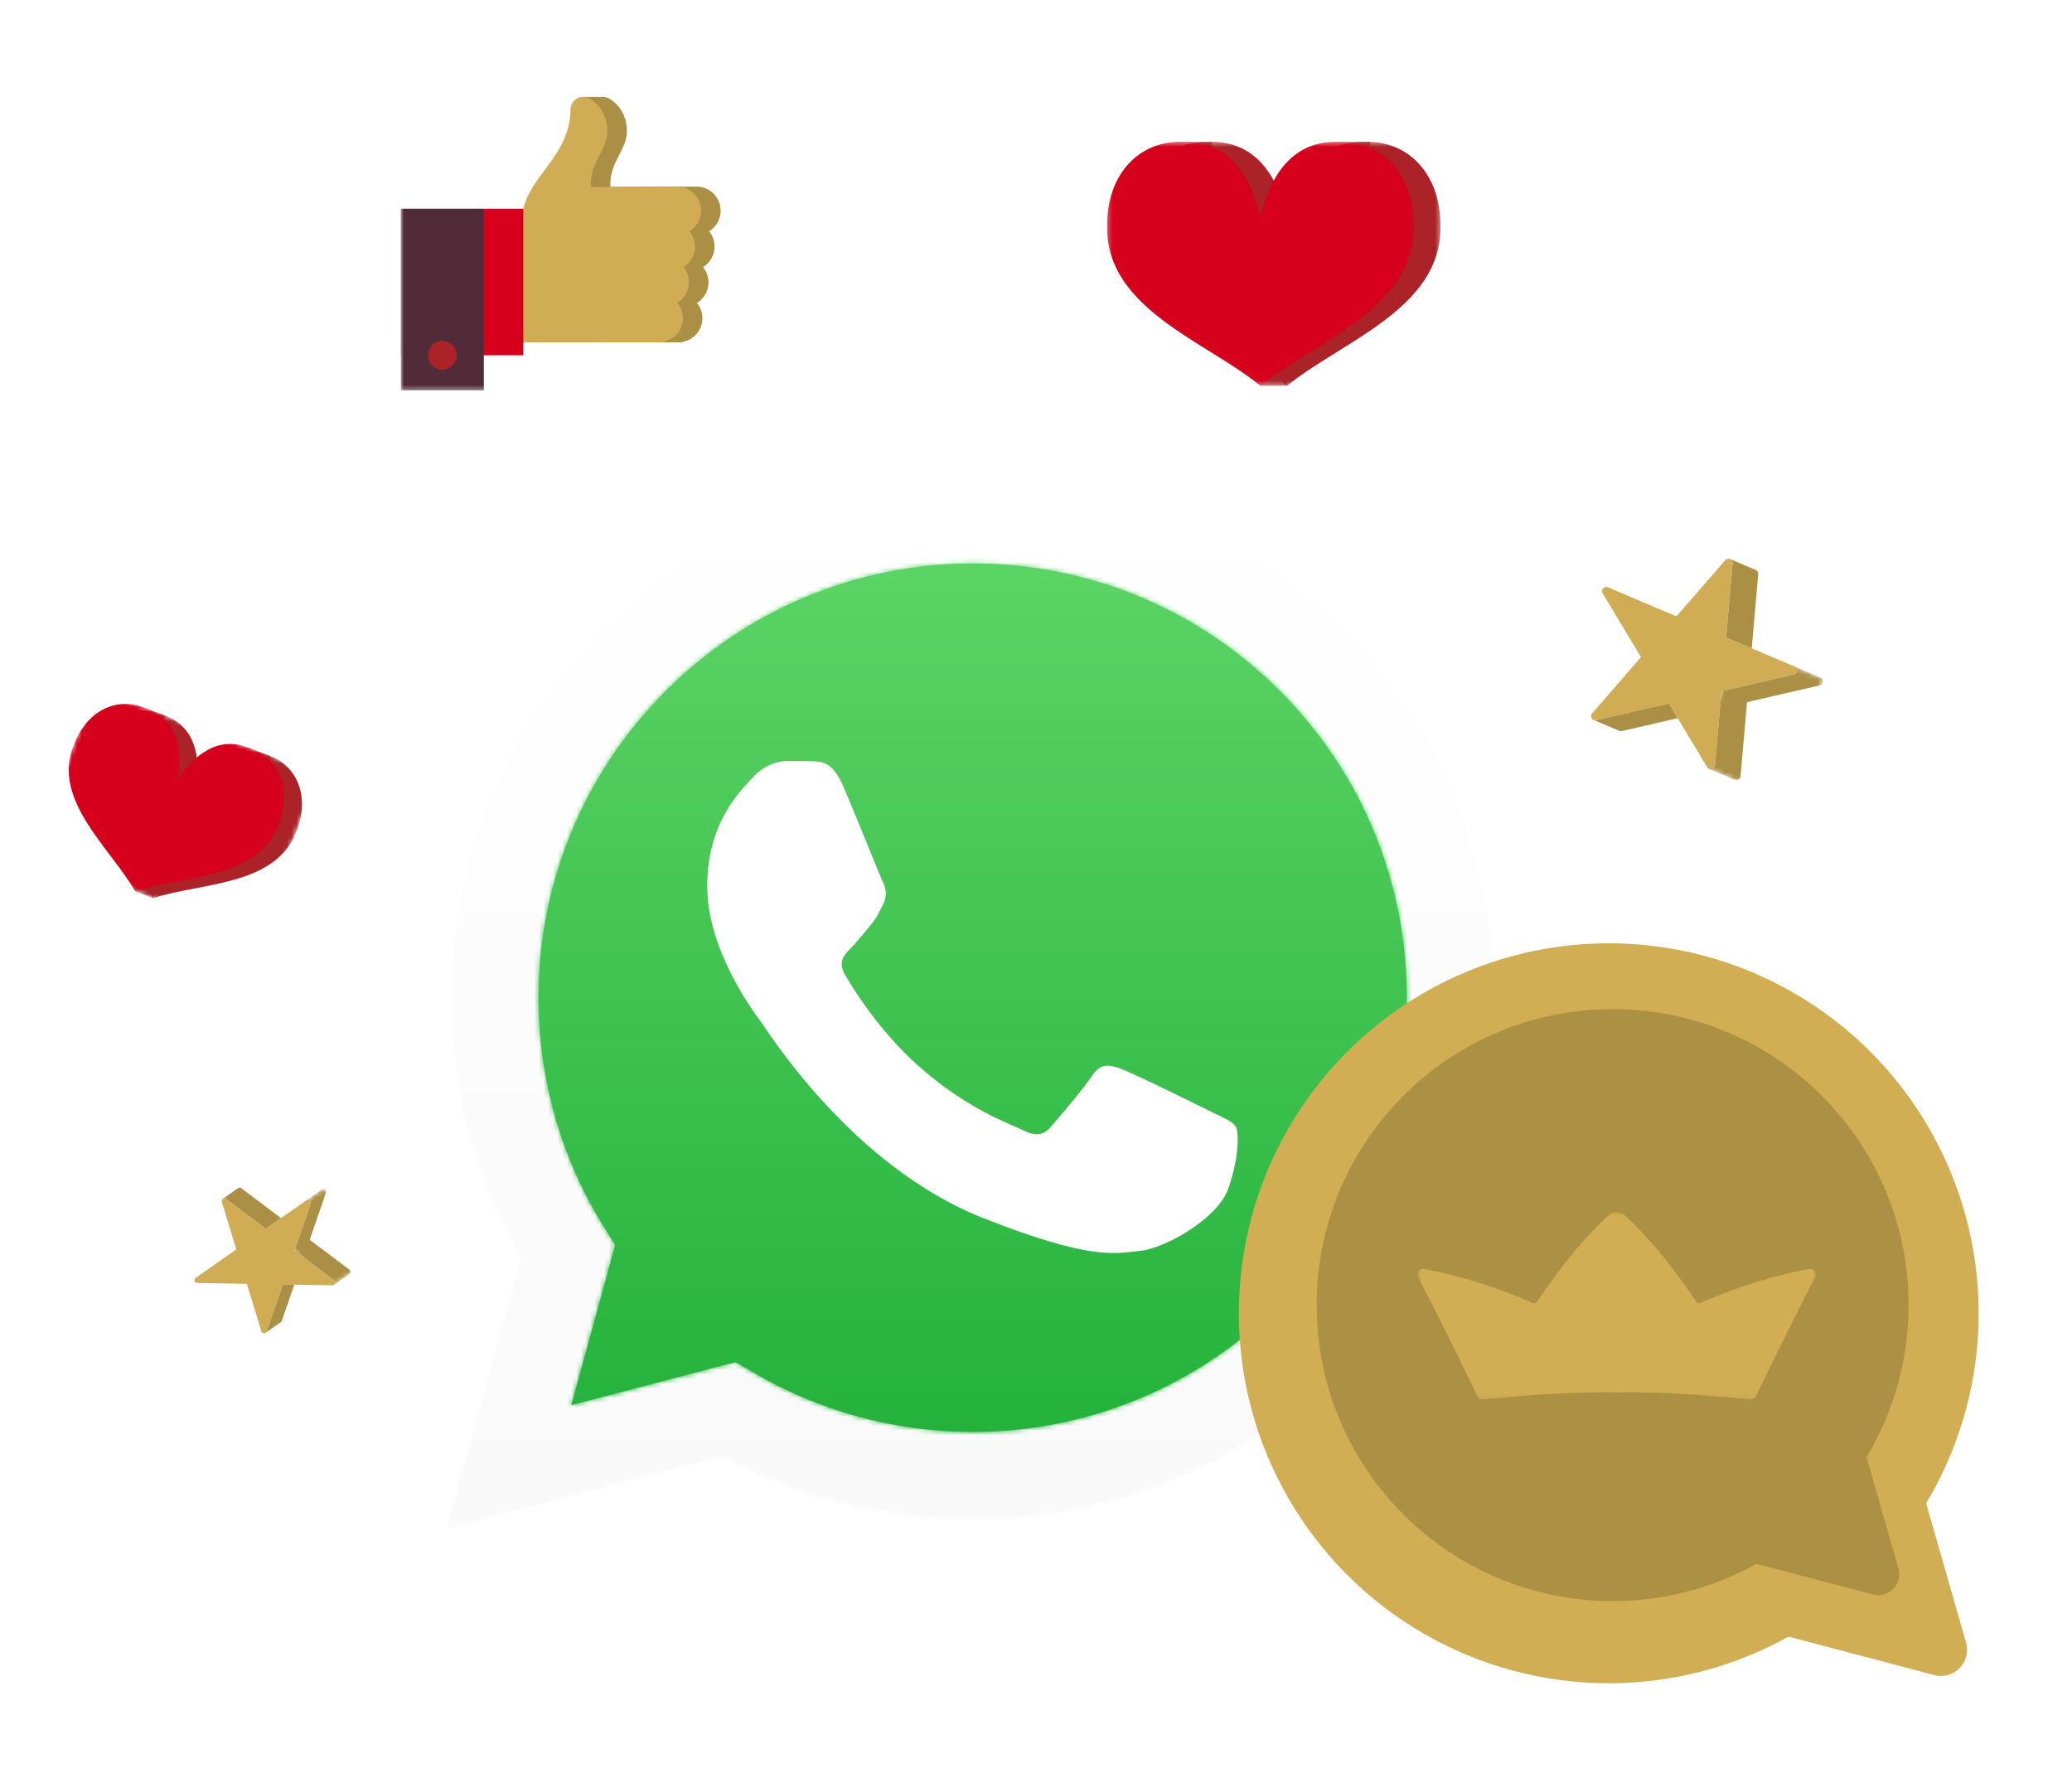 <svg width="444" height="381" viewBox="0 0 444 381" fill="none" xmlns="http://www.w3.org/2000/svg">
    <g filter="url(#8mcilg02ya)">
        <mask id="ehfl4vducb" style="mask-type:alpha" maskUnits="userSpaceOnUse" x="95" y="100" width="226" height="227">
            <path fill-rule="evenodd" clip-rule="evenodd" d="M95.553 100.829h224.805v225.812H95.553V100.829z" fill="#fff"/>
        </mask>
        <g mask="url(#ehfl4vducb)">
            <path fill-rule="evenodd" clip-rule="evenodd" d="m157.639 290.825 3.399 2.015c14.282 8.474 30.655 12.957 47.352 12.965h.036c51.276 0 93.01-41.723 93.032-93.004.008-24.852-9.659-48.22-27.224-65.798-17.566-17.578-40.923-27.265-65.773-27.275-51.317 0-93.05 41.718-93.07 92.997-.007 17.573 4.909 34.686 14.223 49.495l2.214 3.518-9.401 34.319 35.212-9.232zm-62.086 35.816 15.88-57.982c-9.795-16.969-14.948-36.22-14.94-55.941.025-61.696 50.234-111.889 111.933-111.889 29.941.012 58.043 11.666 79.178 32.815 21.131 21.15 32.764 49.264 32.754 79.165-.027 61.692-50.243 111.895-111.932 111.895-.004 0 .003 0 0 0h-.048c-18.732-.008-37.139-4.706-53.488-13.622l-59.337 15.559z" fill="#fff"/>
        </g>
        <mask id="frqnx02mvc" style="mask-type:alpha" maskUnits="userSpaceOnUse" x="99" y="104" width="218" height="219">
            <path fill-rule="evenodd" clip-rule="evenodd" d="M100.35 212.755c-.005 19.034 4.968 37.621 14.426 54.003l-15.33 55.976 57.283-15.02a108.027 108.027 0 0 0 51.634 13.147h.048c59.552 0 108.028-48.461 108.053-108.022.011-28.863-11.218-56.003-31.621-76.42-20.398-20.418-47.529-31.667-76.436-31.68-59.559 0-108.031 48.456-108.057 108.016z" fill="#fff"/>
        </mask>
        <g mask="url(#frqnx02mvc)">
            <path fill-rule="evenodd" clip-rule="evenodd" d="M100.35 212.755c-.005 19.034 4.968 37.621 14.426 54.003l-15.33 55.976 57.283-15.02a108.027 108.027 0 0 0 51.634 13.147h.048c59.552 0 108.028-48.461 108.053-108.022.011-28.863-11.218-56.003-31.621-76.42-20.398-20.418-47.529-31.667-76.436-31.68-59.559 0-108.031 48.456-108.057 108.016z" fill="url(#c9b6bshbzd)"/>
        </g>
        <mask id="n1x80x83se" style="mask-type:alpha" maskUnits="userSpaceOnUse" x="95" y="100" width="226" height="227">
            <path fill-rule="evenodd" clip-rule="evenodd" d="M208.103 100.829c-61.548.177-111.586 50.303-111.61 111.889-.008 19.721 5.146 38.972 14.939 55.941l-15.879 57.982 59.337-15.559c16.349 8.916 34.756 13.615 53.488 13.622h.048c61.689 0 111.906-50.203 111.932-111.895.009-29.901-11.623-58.015-32.754-79.165-21.07-21.085-49.066-32.731-78.905-32.815h-.596zm-76.275 164.909-2.214-3.518c-9.314-14.809-14.231-31.922-14.223-49.495.02-51.279 41.753-92.997 93.07-92.997 24.85.01 48.207 9.697 65.774 27.275 17.564 17.578 27.231 40.946 27.223 65.798-.022 51.281-41.756 93.004-93.032 93.004h-.036c-16.697-.008-33.07-4.491-47.352-12.965l-3.399-2.015-35.212 9.232 9.401-34.319z" fill="#fff"/>
        </mask>
        <g mask="url(#n1x80x83se)">
            <path fill-rule="evenodd" clip-rule="evenodd" d="M208.103 100.829c-61.548.177-111.586 50.303-111.61 111.889-.008 19.721 5.146 38.972 14.939 55.941l-15.879 57.982 59.337-15.559c16.349 8.916 34.756 13.615 53.488 13.622h.048c61.689 0 111.906-50.203 111.932-111.895.009-29.901-11.623-58.015-32.754-79.165-21.07-21.085-49.066-32.731-78.905-32.815h-.596zm-76.275 164.909-2.214-3.518c-9.314-14.809-14.231-31.922-14.223-49.495.02-51.279 41.753-92.997 93.07-92.997 24.85.01 48.207 9.697 65.774 27.275 17.564 17.578 27.231 40.946 27.223 65.798-.022 51.281-41.756 93.004-93.032 93.004h-.036c-16.697-.008-33.07-4.491-47.352-12.965l-3.399-2.015-35.212 9.232 9.401-34.319z" fill="url(#fd5125ohcf)"/>
        </g>
        <g filter="url(#1kjoeri21g)">
            <path fill-rule="evenodd" clip-rule="evenodd" d="M180.45 165.942c-2.095-4.658-4.3-4.751-6.293-4.832-1.631-.071-3.497-.066-5.36-.066-1.864 0-4.895.701-7.457 3.499-2.564 2.799-9.79 9.565-9.79 23.324 0 13.761 10.023 27.058 11.42 28.926 1.398 1.865 19.348 31.004 47.775 42.214 23.626 9.317 28.433 7.464 33.561 6.998 5.128-.466 16.547-6.764 18.878-13.295 2.331-6.53 2.331-12.127 1.632-13.297-.7-1.165-2.564-1.865-5.361-3.263-2.797-1.399-16.547-8.166-19.111-9.098-2.564-.932-4.429-1.399-6.293 1.402-1.865 2.796-7.223 9.094-8.854 10.959-1.632 1.869-3.264 2.102-6.061.704-2.796-1.403-11.804-4.353-22.49-13.881-8.314-7.412-13.927-16.567-15.559-19.367-1.632-2.798-.175-4.312 1.228-5.707 1.256-1.253 2.797-3.265 4.196-4.898 1.395-1.632 1.862-2.798 2.794-4.663.932-1.868.466-3.501-.233-4.899-.699-1.399-6.135-15.23-8.622-20.76z" fill="#fff"/>
        </g>
    </g>
    <g filter="url(#dvmrbw5a8h)" fill="#D1AD53">
        <circle r="79.267" transform="matrix(-1 0 0 1 344.733 279.381)"/>
        <path fill-rule="evenodd" clip-rule="evenodd" d="m412.133 317.971 9.156 31.963c1.196 4.176-2.611 8.064-6.81 6.958l-37.837-9.969 35.491-28.952z"/>
    </g>
    <circle r="63.414" transform="matrix(-1 0 0 1 345.559 279.628)" fill="#AC9044"/>
    <path fill-rule="evenodd" clip-rule="evenodd" d="m399.479 310.5 7.325 25.571c.957 3.34-2.088 6.451-5.448 5.565l-30.27-7.974 28.393-23.162zM375.051 299.852h12.471v-6.29h-12.471v6.29zM346.431 270.284h12.473v-10.599h-12.473v10.599zM394.872 282.47h-6.758v-10.599h12.275l-5.517 10.599z" fill="#AC9044"/>
    <mask id="8ih51ui2ri" style="mask-type:alpha" maskUnits="userSpaceOnUse" x="316" y="259" width="86" height="41">
        <path fill-rule="evenodd" clip-rule="evenodd" d="M316.256 259.685h85.295v40.173h-85.295v-40.173z" fill="#fff"/>
    </mask>
    <g mask="url(#8ih51ui2ri)">
        <path fill-rule="evenodd" clip-rule="evenodd" d="M400.077 271.89c-11.425 2.161-20.663 6.145-23.096 7.252a.83.83 0 0 1-1.028-.277c-1.558-2.196-7.535-11.366-15.356-18.521a2.505 2.505 0 0 0-3.387 0c-7.821 7.155-13.798 16.325-15.356 18.521a.83.83 0 0 1-1.027.277c-2.434-1.107-11.671-5.091-23.097-7.252-1.012-.192-1.805.864-1.336 1.781a1224.73 1224.73 0 0 1 10.739 21.508v-3.607h31.306v6.77c.154.002.312.003.465.006 7.69-.145 16.677.299 28.618 1.504.5.05.983-.209 1.202-.661a1265.488 1265.488 0 0 1 12.688-25.52c.47-.917-.322-1.973-1.335-1.781z" fill="#AC9044"/>
    </g>
    <path fill-rule="evenodd" clip-rule="evenodd" d="M317.652 275.248h-8.945l-3.71-3.377h12.655v3.377z" fill="#AC9044"/>
    <mask id="1y8iqdb75j" style="mask-type:alpha" maskUnits="userSpaceOnUse" x="303" y="259" width="87" height="41">
        <path fill-rule="evenodd" clip-rule="evenodd" d="M303.784 259.685h85.295v40.173h-85.295v-40.173z" fill="#fff"/>
    </mask>
    <g mask="url(#1y8iqdb75j)">
        <path fill-rule="evenodd" clip-rule="evenodd" d="M387.605 271.89c-11.425 2.161-20.663 6.145-23.096 7.252a.829.829 0 0 1-1.027-.277c-1.559-2.196-7.536-11.366-15.356-18.521a2.506 2.506 0 0 0-3.388 0c-7.821 7.155-13.798 16.325-15.356 18.521a.83.83 0 0 1-1.027.277c-2.434-1.107-11.671-5.091-23.096-7.252-1.013-.192-1.806.864-1.336 1.781a1265.682 1265.682 0 0 1 12.689 25.52c.219.452.702.711 1.201.661 11.941-1.205 20.928-1.649 28.619-1.504 7.69-.145 16.677.299 28.618 1.504.5.05.983-.209 1.202-.661a1260.404 1260.404 0 0 1 12.689-25.52c.469-.917-.323-1.973-1.336-1.781z" fill="#D1AD53"/>
    </g>
    <g filter="url(#5peza6dk6k)">
        <path fill-rule="evenodd" clip-rule="evenodd" d="M124.877 22.324h4.438v-3.57h-4.438v3.57zM149.266 48.299h-11.863a5.15 5.15 0 0 1 0-10.3h11.863a5.15 5.15 0 0 1 0 10.3z" fill="#AB8F45"/>
        <path fill-rule="evenodd" clip-rule="evenodd" d="M147.964 55.975h-11.863a5.15 5.15 0 0 1-5.15-5.15 5.15 5.15 0 0 1 5.15-5.15h11.863a5.15 5.15 0 0 1 0 10.3z" fill="#AB8F45"/>
        <path fill-rule="evenodd" clip-rule="evenodd" d="M146.662 63.651h-11.863a5.15 5.15 0 0 1 0-10.3h11.863a5.15 5.15 0 0 1 0 10.3z" fill="#AB8F45"/>
        <path fill-rule="evenodd" clip-rule="evenodd" d="M145.36 71.327h-11.863a5.15 5.15 0 1 1 0-10.3h11.863a5.15 5.15 0 0 1 0 10.3z" fill="#AB8F45"/>
        <path fill-rule="evenodd" clip-rule="evenodd" d="M130.802 38.054c-.344-5.486 3.839-7.95 3.527-12.529-.163-2.371-1.279-5.049-3.887-6.447-1.791-.96-3.97.314-3.993 2.346-.113 9.797-8.432 13.891-10.138 21.379-.36 1.581-1.742 2.717-3.364 2.717h-.079v25.807h33.349V38.033l-15.415.021z" fill="#AB8F45"/>
        <path fill-rule="evenodd" clip-rule="evenodd" d="M145.08 48.299h-11.863a5.15 5.15 0 0 1 0-10.3h11.863a5.15 5.15 0 0 1 0 10.3z" fill="#D0AC54"/>
        <path fill-rule="evenodd" clip-rule="evenodd" d="M143.778 55.975h-11.863a5.15 5.15 0 0 1 0-10.3h11.863a5.15 5.15 0 0 1 5.15 5.15 5.15 5.15 0 0 1-5.15 5.15z" fill="#D0AC54"/>
        <path fill-rule="evenodd" clip-rule="evenodd" d="M142.476 63.651h-11.863a5.15 5.15 0 0 1 0-10.3h11.863a5.15 5.15 0 0 1 5.15 5.15 5.15 5.15 0 0 1-5.15 5.15z" fill="#D0AC54"/>
        <path fill-rule="evenodd" clip-rule="evenodd" d="M141.175 71.327h-11.864a5.15 5.15 0 0 1 0-10.3h11.864a5.15 5.15 0 0 1 0 10.3z" fill="#D0AC54"/>
        <path fill-rule="evenodd" clip-rule="evenodd" d="M126.617 38.054c-.344-5.486 3.839-7.95 3.525-12.529-.161-2.371-1.278-5.049-3.885-6.447-1.791-.96-3.97.314-3.995 2.346-.113 9.797-8.43 13.891-10.137 21.379-.36 1.581-1.741 2.717-3.363 2.717h-.079v25.807h33.349V38.033l-15.415.021z" fill="#D0AC54"/>
        <mask id="ltlsafzg2l" style="mask-type:alpha" maskUnits="userSpaceOnUse" x="85" y="18" width="70" height="64">
            <path fill-rule="evenodd" clip-rule="evenodd" d="M85.893 81.641h68.523v-62.89H85.893v62.89z" fill="#fff"/>
        </mask>
        <g mask="url(#ltlsafzg2l)" fill-rule="evenodd" clip-rule="evenodd">
            <path d="M85.893 74.118h26.249V42.73h-26.25v31.388z" fill="#D6001C"/>
            <path d="M85.893 81.641h17.787v-38.91H85.893v38.91z" fill="#522B39"/>
            <path d="M97.856 74.118a3.07 3.07 0 1 0-6.14 0 3.07 3.07 0 0 0 6.14 0z" fill="#AB2328"/>
        </g>
    </g>
    <g filter="url(#klrmhkwqam)">
        <path fill-rule="evenodd" clip-rule="evenodd" d="m371.275 118.687-1.391 15.902 14.694 6.237c.797.339.695 1.499-.149 1.695l-15.553 3.59-1.391 15.902c-.075.862-1.211 1.125-1.656.382l-8.222-13.682-15.553 3.59c-.845.195-1.444-.804-.876-1.457l10.472-12.047-8.222-13.682c-.445-.744.319-1.622 1.116-1.284l14.693 6.237 10.473-12.047c.569-.654 1.641-.199 1.565.664z" fill="#D0AC54"/>
        <mask id="6qcqa9mhyn" style="mask-type:alpha" maskUnits="userSpaceOnUse" x="362" y="135" width="29" height="34">
            <path fill-rule="evenodd" clip-rule="evenodd" d="m373.174 135.985 17.714 7.519-10.689 25.181-17.713-7.519 10.688-25.181z" fill="#fff"/>
        </mask>
        <g mask="url(#6qcqa9mhyn)">
            <path fill-rule="evenodd" clip-rule="evenodd" d="m390.064 143.155-5.486-2.329c.797.338.696 1.499-.148 1.694l-15.554 3.59-1.391 15.903c-.058.653-.723.961-1.237.749v.001l5.486 2.329v-.001c.514.211 1.179-.096 1.236-.75l1.392-15.902 15.553-3.59c.844-.196.946-1.356.149-1.694z" fill="#AB8F45"/>
        </g>
        <path fill-rule="evenodd" clip-rule="evenodd" d="m371.275 118.687-1.391 15.902 5.486 2.329 1.391-15.903a.877.877 0 0 0-.541-.9l-5.486-2.329c.329.14.579.47.541.901zM357.607 148.712l-15.553 3.59a.87.87 0 0 1-.589-.061l-.002.001 5.486 2.328.001-.001c.17.082.371.113.59.062l11.964-2.762-1.897-3.157z" fill="#AB8F45"/>
    </g>
    <g filter="url(#bkepv30b8o)">
        <path fill-rule="evenodd" clip-rule="evenodd" d="m48.46 255.866 8.5 6.404 8.717-6.104c.473-.331 1.092.136.905.683l-3.465 10.061 8.5 6.405c.46.347.207 1.082-.37 1.071l-10.64-.185-3.465 10.061c-.187.547-.964.533-1.133-.019l-3.111-10.177-10.64-.185c-.578-.011-.805-.753-.332-1.084l8.717-6.104-3.111-10.177c-.169-.552.467-.998.928-.65z" fill="#D0AC54"/>
        <mask id="6q601nx4ap" style="mask-type:alpha" maskUnits="userSpaceOnUse" x="58" y="253" width="22" height="23">
            <path fill-rule="evenodd" clip-rule="evenodd" d="m58.911 260.903 10.51-7.358 10.46 14.939-10.51 7.358-10.46-14.939z" fill="#fff"/>
        </mask>
        <g mask="url(#6q601nx4ap)">
            <path fill-rule="evenodd" clip-rule="evenodd" d="m68.931 253.887-3.254 2.279c.472-.331 1.093.136.905.682l-3.465 10.062 8.5 6.405c.348.263.287.748-.014.964L74.859 272c.3-.216.362-.701.013-.964l-8.5-6.405 3.466-10.061c.187-.546-.433-1.014-.906-.683z" fill="#AB8F45"/>
        </g>
        <path fill-rule="evenodd" clip-rule="evenodd" d="m48.46 255.866 8.5 6.404 3.254-2.279-8.5-6.404a.583.583 0 0 0-.7-.012l-3.254 2.278a.586.586 0 0 1 .7.013zM60.607 274.201l-3.465 10.061a.581.581 0 0 1-.243.311v.002l3.255-2.279v-.001a.582.582 0 0 0 .243-.312l2.665-7.74-2.455-.042z" fill="#AB8F45"/>
    </g>
    <g filter="url(#d5lzbcdudq)">
        <mask id="iiy533wydr" style="mask-type:alpha" maskUnits="userSpaceOnUse" x="242" y="28" width="67" height="53">
            <path fill-rule="evenodd" clip-rule="evenodd" d="M242.965 28.377h65.703v52.265h-65.703V28.377z" fill="#fff"/>
        </mask>
        <g mask="url(#iiy533wydr)">
            <path fill-rule="evenodd" clip-rule="evenodd" d="M275.817 44.356c1.959-7.835 6.159-15.98 16.239-15.98h.934c9.238 0 15.678 7.321 15.678 17.836v.618c0 17.42-21.373 24.43-32.851 33.812-11.48-9.383-32.852-16.392-32.852-33.812v-.618c0-10.515 6.44-17.835 15.678-17.835h.934c10.08 0 14.28 8.144 16.24 15.979z" fill="#AB2328"/>
        </g>
        <mask id="zvancl3h5s" style="mask-type:alpha" maskUnits="userSpaceOnUse" x="237" y="28" width="72" height="53">
            <path fill-rule="evenodd" clip-rule="evenodd" d="M237.236 80.642h71.433V28.377h-71.433v52.265z" fill="#fff"/>
        </mask>
        <g mask="url(#zvancl3h5s)" fill-rule="evenodd" clip-rule="evenodd">
            <path d="M287.569 30.677h6.015v-2.273h-6.015v2.273zM253.637 30.677h6.035v-2.273h-6.035v2.273zM270.085 80.642h5.738v-3.266h-5.738v3.266z" fill="#AB2328"/>
            <path d="M270.088 44.356c1.96-7.835 6.16-15.98 16.239-15.98h.934c9.239 0 15.679 7.321 15.679 17.836v.618c0 17.42-21.373 24.43-32.852 33.812-11.479-9.383-32.852-16.392-32.852-33.812v-.618c0-10.515 6.44-17.835 15.679-17.835h.934c10.08 0 14.28 8.144 16.239 15.979z" fill="#D6001C"/>
        </g>
    </g>
    <g filter="url(#10rk8knz6t)">
        <mask id="ccdti7eh1u" style="mask-type:alpha" maskUnits="userSpaceOnUse" x="10" y="148" width="59" height="52">
            <path fill-rule="evenodd" clip-rule="evenodd" d="m24.25 148.043 43.945 16.869-13.419 34.956L10.832 183l13.418-34.957z" fill="#fff"/>
        </mask>
        <g mask="url(#ccdti7eh1u)">
            <path fill-rule="evenodd" clip-rule="evenodd" d="M42.12 167.165c3.322-4.737 8.222-9.106 14.964-6.518l.624.24c6.18 2.372 8.607 8.921 5.908 15.954l-.159.413c-4.472 11.652-20.567 10.852-30.653 14.18-5.269-9.222-17.764-19.397-13.291-31.049l.158-.413c2.7-7.033 8.887-10.275 15.066-7.903l.624.239c6.742 2.588 7.46 9.114 6.76 14.857z" fill="#AB2328"/>
        </g>
        <mask id="sq3uwmjx5v" style="mask-type:alpha" maskUnits="userSpaceOnUse" x="7" y="146" width="62" height="54">
            <path fill-rule="evenodd" clip-rule="evenodd" d="m7 181.529 47.777 18.34 13.418-34.957-47.776-18.339L7 181.529z" fill="#fff"/>
        </mask>
        <g mask="url(#sq3uwmjx5v)" fill-rule="evenodd" clip-rule="evenodd">
            <path d="m53.492 161.033 4.023 1.545.584-1.521-4.023-1.544-.584 1.52zM30.797 152.322l4.037 1.549.584-1.52-4.037-1.55-.584 1.521zM28.97 189.963l3.838 1.473.839-2.185-3.838-1.473-.838 2.185z" fill="#AB2328"/>
            <path d="M38.288 165.694c3.323-4.737 8.223-9.106 14.965-6.518l.624.24c6.18 2.372 8.607 8.921 5.908 15.954l-.16.413c-4.472 11.652-20.566 10.852-30.653 14.18-5.268-9.222-17.763-19.397-13.29-31.049l.158-.413c2.7-7.033 8.886-10.276 15.065-7.903l.625.239c6.742 2.588 7.46 9.114 6.758 14.857z" fill="#D6001C"/>
        </g>
    </g>
    <defs>
        <filter id="8mcilg02ya" x="85.553" y="91.829" width="244.805" height="245.812" filterUnits="userSpaceOnUse" color-interpolation-filters="sRGB">
            <feFlood flood-opacity="0" result="BackgroundImageFix"/>
            <feColorMatrix in="SourceAlpha" values="0 0 0 0 0 0 0 0 0 0 0 0 0 0 0 0 0 0 127 0" result="hardAlpha"/>
            <feOffset dy="1"/>
            <feGaussianBlur stdDeviation="5"/>
            <feColorMatrix values="0 0 0 0 0 0 0 0 0 0 0 0 0 0 0 0 0 0 0.2 0"/>
            <feBlend in2="BackgroundImageFix" result="effect1_dropShadow_2212_74350"/>
            <feBlend in="SourceGraphic" in2="effect1_dropShadow_2212_74350" result="shape"/>
        </filter>
        <filter id="1kjoeri21g" x="146.55" y="157.044" width="123.673" height="115.424" filterUnits="userSpaceOnUse" color-interpolation-filters="sRGB">
            <feFlood flood-opacity="0" result="BackgroundImageFix"/>
            <feColorMatrix in="SourceAlpha" values="0 0 0 0 0 0 0 0 0 0 0 0 0 0 0 0 0 0 127 0" result="hardAlpha"/>
            <feOffset dy="1"/>
            <feGaussianBlur stdDeviation="2.5"/>
            <feColorMatrix values="0 0 0 0 0 0 0 0 0 0 0 0 0 0 0 0 0 0 0.11 0"/>
            <feBlend in2="BackgroundImageFix" result="effect1_dropShadow_2212_74350"/>
            <feBlend in="SourceGraphic" in2="effect1_dropShadow_2212_74350" result="shape"/>
        </filter>
        <filter id="dvmrbw5a8h" x="245.465" y="182.114" width="198.535" height="198.535" filterUnits="userSpaceOnUse" color-interpolation-filters="sRGB">
            <feFlood flood-opacity="0" result="BackgroundImageFix"/>
            <feColorMatrix in="SourceAlpha" values="0 0 0 0 0 0 0 0 0 0 0 0 0 0 0 0 0 0 127 0" result="hardAlpha"/>
            <feOffset dy="2"/>
            <feGaussianBlur stdDeviation="10"/>
            <feColorMatrix values="0 0 0 0 0 0 0 0 0 0 0 0 0 0 0 0 0 0 0.2 0"/>
            <feBlend in2="BackgroundImageFix" result="effect1_dropShadow_2212_74350"/>
            <feBlend in="SourceGraphic" in2="effect1_dropShadow_2212_74350" result="shape"/>
        </filter>
        <filter id="5peza6dk6k" x="65.893" y=".752" width="108.523" height="102.89" filterUnits="userSpaceOnUse" color-interpolation-filters="sRGB">
            <feFlood flood-opacity="0" result="BackgroundImageFix"/>
            <feColorMatrix in="SourceAlpha" values="0 0 0 0 0 0 0 0 0 0 0 0 0 0 0 0 0 0 127 0" result="hardAlpha"/>
            <feOffset dy="2"/>
            <feGaussianBlur stdDeviation="10"/>
            <feColorMatrix values="0 0 0 0 0 0 0 0 0 0 0 0 0 0 0 0 0 0 0.2 0"/>
            <feBlend in2="BackgroundImageFix" result="effect1_dropShadow_2212_74350"/>
            <feBlend in="SourceGraphic" in2="effect1_dropShadow_2212_74350" result="shape"/>
        </filter>
        <filter id="klrmhkwqam" x="324.955" y="103.713" width="81.654" height="79.444" filterUnits="userSpaceOnUse" color-interpolation-filters="sRGB">
            <feFlood flood-opacity="0" result="BackgroundImageFix"/>
            <feColorMatrix in="SourceAlpha" values="0 0 0 0 0 0 0 0 0 0 0 0 0 0 0 0 0 0 127 0" result="hardAlpha"/>
            <feOffset dy="2"/>
            <feGaussianBlur stdDeviation="8"/>
            <feColorMatrix values="0 0 0 0 0 0 0 0 0 0 0 0 0 0 0 0 0 0 0.2 0"/>
            <feBlend in2="BackgroundImageFix" result="effect1_dropShadow_2212_74350"/>
            <feBlend in="SourceGraphic" in2="effect1_dropShadow_2212_74350" result="shape"/>
        </filter>
        <filter id="bkepv30b8o" x="31.671" y="244.464" width="53.438" height="51.2" filterUnits="userSpaceOnUse" color-interpolation-filters="sRGB">
            <feFlood flood-opacity="0" result="BackgroundImageFix"/>
            <feColorMatrix in="SourceAlpha" values="0 0 0 0 0 0 0 0 0 0 0 0 0 0 0 0 0 0 127 0" result="hardAlpha"/>
            <feOffset dy="1"/>
            <feGaussianBlur stdDeviation="5"/>
            <feColorMatrix values="0 0 0 0 0 0 0 0 0 0 0 0 0 0 0 0 0 0 0.2 0"/>
            <feBlend in2="BackgroundImageFix" result="effect1_dropShadow_2212_74350"/>
            <feBlend in="SourceGraphic" in2="effect1_dropShadow_2212_74350" result="shape"/>
        </filter>
        <filter id="d5lzbcdudq" x="217.236" y="10.377" width="111.432" height="92.265" filterUnits="userSpaceOnUse" color-interpolation-filters="sRGB">
            <feFlood flood-opacity="0" result="BackgroundImageFix"/>
            <feColorMatrix in="SourceAlpha" values="0 0 0 0 0 0 0 0 0 0 0 0 0 0 0 0 0 0 127 0" result="hardAlpha"/>
            <feOffset dy="2"/>
            <feGaussianBlur stdDeviation="10"/>
            <feColorMatrix values="0 0 0 0 0 0 0 0 0 0 0 0 0 0 0 0 0 0 0.2 0"/>
            <feBlend in2="BackgroundImageFix" result="effect1_dropShadow_2212_74350"/>
            <feBlend in="SourceGraphic" in2="effect1_dropShadow_2212_74350" result="shape"/>
        </filter>
        <filter id="10rk8knz6t" x=".732" y="136.828" width="77.976" height="69.608" filterUnits="userSpaceOnUse" color-interpolation-filters="sRGB">
            <feFlood flood-opacity="0" result="BackgroundImageFix"/>
            <feColorMatrix in="SourceAlpha" values="0 0 0 0 0 0 0 0 0 0 0 0 0 0 0 0 0 0 127 0" result="hardAlpha"/>
            <feOffset dy="1"/>
            <feGaussianBlur stdDeviation="7"/>
            <feColorMatrix values="0 0 0 0 0 0 0 0 0 0 0 0 0 0 0 0 0 0 0.2 0"/>
            <feBlend in2="BackgroundImageFix" result="effect1_dropShadow_2212_74350"/>
            <feBlend in="SourceGraphic" in2="effect1_dropShadow_2212_74350" result="shape"/>
        </filter>
        <linearGradient id="c9b6bshbzd" x1="316.464" y1="322.734" x2="316.464" y2="104.739" gradientUnits="userSpaceOnUse">
            <stop stop-color="#1FAF38"/>
            <stop offset="1" stop-color="#60D669"/>
        </linearGradient>
        <linearGradient id="fd5125ohcf" x1="320.358" y1="326.641" x2="320.358" y2="100.829" gradientUnits="userSpaceOnUse">
            <stop stop-color="#F9F9F9"/>
            <stop offset="1" stop-color="#fff"/>
        </linearGradient>
    </defs>
</svg>
